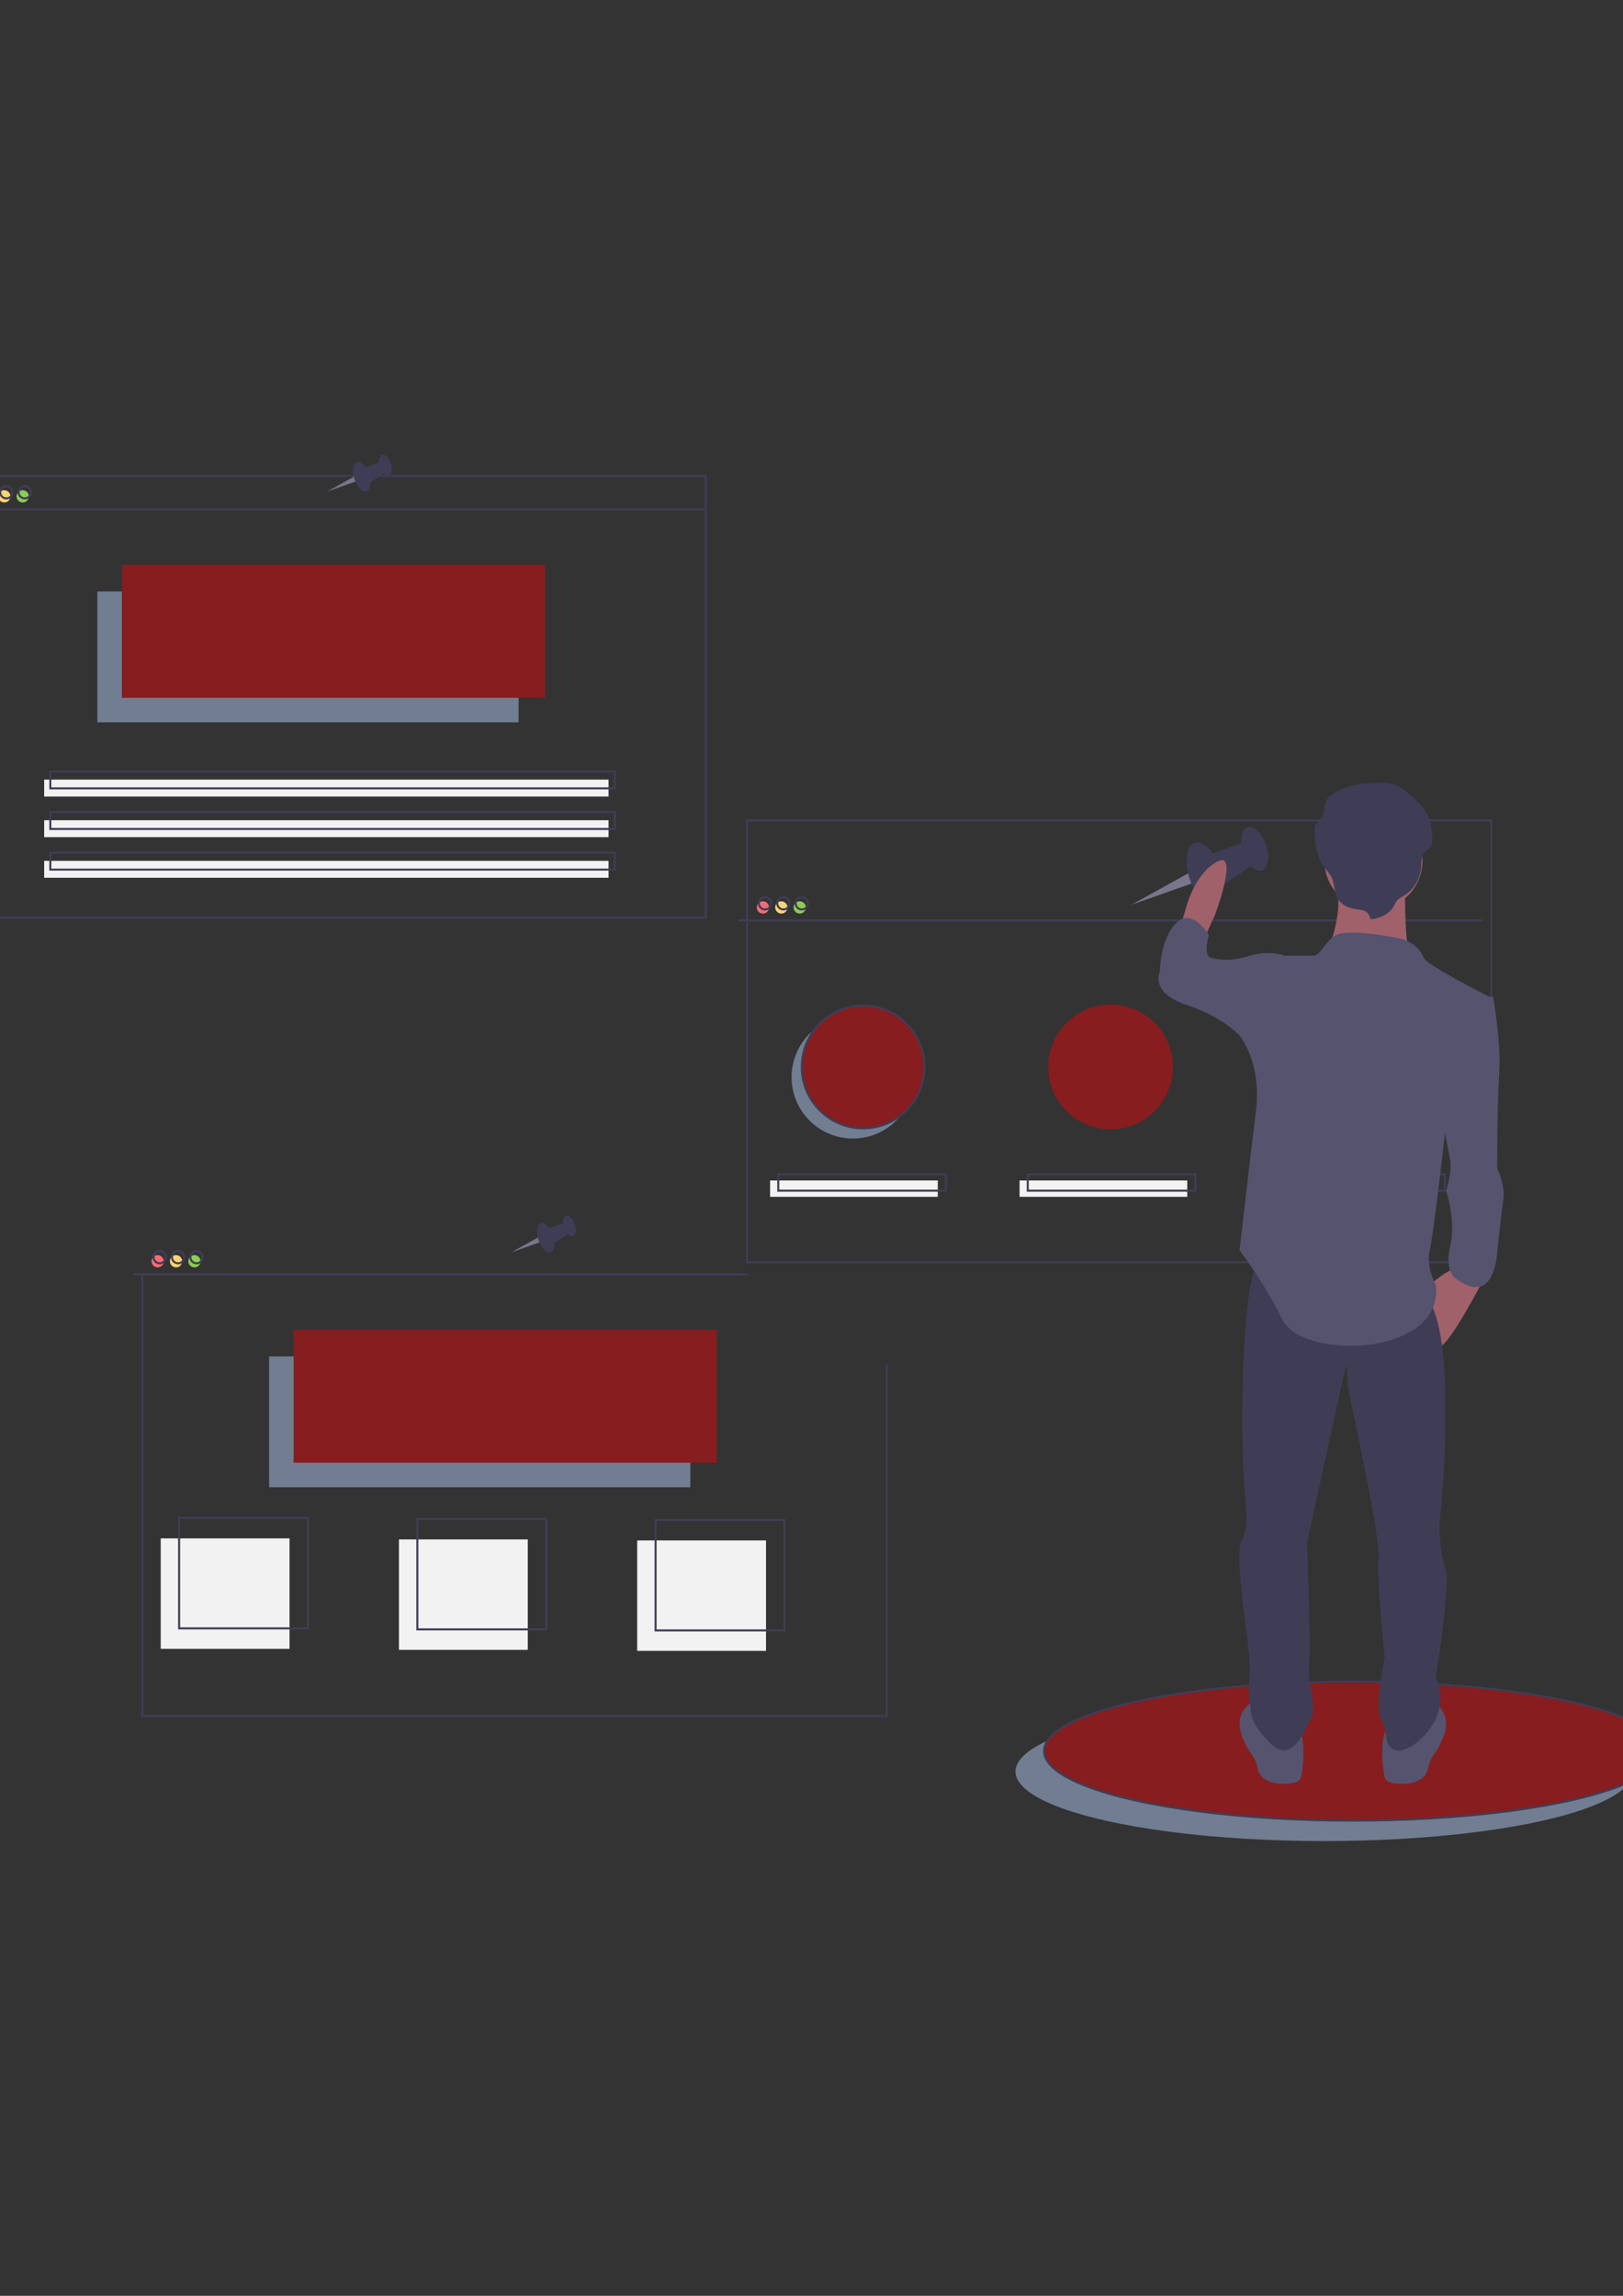 <?xml version="1.0" encoding="UTF-8"?>
<!DOCTYPE svg PUBLIC "-//W3C//DTD SVG 1.1//EN" "http://www.w3.org/Graphics/SVG/1.1/DTD/svg11.dtd">
<!-- Creator: CorelDRAW 2020 (64-Bit) -->
<svg xmlns="http://www.w3.org/2000/svg" xml:space="preserve" width="210mm" height="297mm" version="1.1" style="shape-rendering:geometricPrecision; text-rendering:geometricPrecision; image-rendering:optimizeQuality; fill-rule:evenodd; clip-rule:evenodd"
viewBox="0 0 21000 29700"
 xmlns:xlink="http://www.w3.org/1999/xlink"
 xmlns:xodm="http://www.corel.com/coreldraw/odm/2003">
 <rect x="0" y="0" width="21000" height="29700" fill="#333333" stroke="none"/>
 <defs>
  <style type="text/css">
   <![CDATA[
    .str0 {stroke:#3F3D56;stroke-width:26.46;stroke-miterlimit:22.926}
    .str1 {stroke:#871D1E;stroke-width:26.46;stroke-miterlimit:22.926}
    .fil0 {fill:none;fill-rule:nonzero}
    .fil9 {fill:#3F3D56;fill-rule:nonzero}
    .fil3 {fill:#4285F4;fill-rule:nonzero}
    .fil11 {fill:#55536E;fill-rule:nonzero}
    .fil1 {fill:#717D91;fill-rule:nonzero}
    .fil8 {fill:#79758C;fill-rule:nonzero}
    .fil2 {fill:#871D1E;fill-rule:nonzero}
    .fil6 {fill:#8BCC55;fill-rule:nonzero}
    .fil10 {fill:#A0616A;fill-rule:nonzero}
    .fil7 {fill:#F2F2F2;fill-rule:nonzero}
    .fil4 {fill:#F86B75;fill-rule:nonzero}
    .fil5 {fill:#FAD375;fill-rule:nonzero}
   ]]>
  </style>
 </defs>
 <g id="Capa_x0020_1">
  <polyline class="fil0 str0" points="11472.34,17649.83 11472.34,22200.66 1841.51,22200.66 1841.51,16485.66 9673.17,16485.66 "/>
  <rect class="fil0 str0" x="9664.11" y="10614.51" width="9630.83" height="5715"/>
  <rect class="fil0 str0" x="-500.06" y="6156.38" width="9630.83" height="5715"/>
  <ellipse class="fil1" cx="17134.43" cy="22917.74" rx="3995.21" ry="899.58"/>
  <ellipse class="fil2 str0" cx="17504.84" cy="22653.15" rx="3995.21" ry="899.58"/>
  <circle class="fil1" cx="11035.78" cy="13935.13" r="793.75"/>
  <circle class="fil3" cx="17438.7" cy="13935.13" r="793.75"/>
  <circle class="fil4" cx="-182.55" cy="6420.97" r="79.37"/>
  <circle class="fil5" cx="55.57" cy="6420.97" r="79.37"/>
  <circle class="fil6" cx="293.7" cy="6420.97" r="79.37"/>
  <rect class="fil1" x="1259.43" y="7651.27" width="5450.42" height="1693.33"/>
  <line class="fil0 str0" x1="-500.05" y1="6589.19" x2="9130.78" y2= "6589.19" />
  <circle class="fil0 str0" cx="-156.09" cy="6368.05" r="79.37"/>
  <circle class="fil0 str0" cx="82.03" cy="6368.05" r="79.37"/>
  <circle class="fil0 str0" cx="320.16" cy="6368.05" r="79.37"/>
  <rect class="fil2 str1" x="1590.15" y="7320.56" width="5450.42" height="1693.33"/>
  <rect class="fil7" x="571.51" y="10085.44" width="7302.5" height="218.97"/>
  <rect class="fil7" x="571.51" y="10610.95" width="7302.5" height="218.97"/>
  <rect class="fil7" x="571.51" y="11136.48" width="7302.5" height="218.97"/>
  <rect class="fil0 str0" x="650.89" y="9979.6" width="7302.5" height="218.97"/>
  <rect class="fil0 str0" x="650.89" y="10505.12" width="7302.5" height="218.97"/>
  <rect class="fil0 str0" x="650.89" y="11030.65" width="7302.5" height="218.97"/>
  <circle class="fil4" cx="2039.95" cy="16316.38" r="79.37"/>
  <circle class="fil5" cx="2278.07" cy="16316.38" r="79.37"/>
  <circle class="fil6" cx="2516.2" cy="16316.38" r="79.37"/>
  <rect class="fil1" x="3481.93" y="17546.69" width="5450.42" height="1693.33"/>
  <line class="fil0 str0" x1="1722.45" y1="16484.61" x2="9567.34" y2= "16484.61" />
  <circle class="fil0 str0" cx="2066.41" cy="16263.47" r="79.37"/>
  <circle class="fil0 str0" cx="2304.53" cy="16263.47" r="79.37"/>
  <circle class="fil0 str0" cx="2542.66" cy="16263.47" r="79.37"/>
  <rect class="fil2 str1" x="3812.65" y="17215.97" width="5450.42" height="1693.33"/>
  <circle class="fil4" cx="9871.61" cy="11739.09" r="79.37"/>
  <circle class="fil5" cx="10109.74" cy="11739.09" r="79.37"/>
  <circle class="fil6" cx="10347.86" cy="11739.09" r="79.37"/>
  <line class="fil0 str0" x1="9554.11" y1="11907.32" x2="19184.95" y2= "11907.32" />
  <circle class="fil0 str0" cx="9898.07" cy="11686.17" r="79.37"/>
  <circle class="fil0 str0" cx="10136.2" cy="11686.17" r="79.37"/>
  <circle class="fil0 str0" cx="10374.32" cy="11686.17" r="79.37"/>
  <circle class="fil2 str0" cx="11168.07" cy="13802.84" r="793.75"/>
  <circle class="fil2 str1" cx="14369.53" cy="13802.84" r="793.75"/>
  <circle class="fil0 str0" cx="17570.99" cy="13802.84" r="793.75"/>
  <rect class="fil7" x="9964.22" y="15271.27" width="2169.58" height="211.67"/>
  <rect class="fil7" x="13192.14" y="15271.27" width="2169.58" height="211.67"/>
  <rect class="fil7" x="16420.05" y="15271.27" width="2169.58" height="211.67"/>
  <rect class="fil0 str0" x="10070.05" y="15191.91" width="2169.58" height="211.67"/>
  <rect class="fil0 str0" x="13297.97" y="15191.91" width="2169.58" height="211.67"/>
  <rect class="fil0 str0" x="16525.89" y="15191.91" width="2169.58" height="211.67"/>
  <rect class="fil7" x="2079.63" y="19901.49" width="1666.88" height="1428.75"/>
  <rect class="fil7" x="5162.03" y="19914.72" width="1666.88" height="1428.75"/>
  <rect class="fil7" x="8244.42" y="19927.94" width="1666.88" height="1428.75"/>
  <rect class="fil0 str0" x="2317.76" y="19636.9" width="1666.88" height="1428.75"/>
  <rect class="fil0 str0" x="5400.15" y="19650.14" width="1666.88" height="1428.75"/>
  <rect class="fil0 str0" x="8482.55" y="19663.36" width="1666.88" height="1428.75"/>
  <polygon class="fil8" points="15382.52,11293.2 14640.09,11704.55 15431.83,11425.25 "/>
  <ellipse class="fil9" transform="matrix(0.951 -0.309 0.309 0.951 15588.2 11301)" rx="207.13" ry="417.31"/>
  <ellipse class="fil9" transform="matrix(0.951 -0.309 0.309 0.951 16233.9 10982.8)" rx="156.27" ry="294.65"/>
  <polygon class="fil9" points="15635.96,11060.07 16128.4,10882.27 16233.07,11172.2 15756.45,11494.15 "/>
  <path class="fil10" d="M15588.86 12126.02l132.29 -291.04c0,0 317.5,-846.67 26.46,-687.92 -291.04,158.75 -396.88,582.08 -396.88,582.08l-79.38 264.58 317.51 132.3z"/>
  <path class="fil10" d="M19213.65 16518.1c0,0 -449.79,873.13 -582.08,899.58 -132.29,26.45 -132.29,-793.75 -132.29,-793.75 0,0 264.58,-238.13 370.42,-211.67 105.84,26.46 343.95,105.84 343.95,105.84z"/>
  <path class="fil11" d="M18552.19 22021.43c0,0 238.13,132.29 132.29,423.33 -105.84,291.04 -158.75,211.67 -211.67,449.79 -52.92,238.12 -529.17,211.67 -555.63,105.83 -26.46,-105.84 -79.38,-529.17 52.92,-687.92 132.3,-158.75 582.09,-291.03 582.09,-291.03z"/>
  <path class="fil11" d="M16197.4 22021.43c0,0 -238.13,132.29 -132.29,423.33 105.84,291.04 158.75,211.67 211.67,449.79 52.92,238.12 529.17,211.67 555.63,105.83 26.46,-105.84 79.38,-529.17 -52.92,-687.92 -132.3,-158.75 -582.09,-291.03 -582.09,-291.03z"/>
  <path class="fil9" d="M18419.9 16729.77c0,0 211.67,132.29 264.58,952.5 52.91,820.21 -26.46,1746.25 -52.92,1957.92 -26.46,211.67 26.46,529.17 79.38,687.92 52.92,158.75 -132.29,1375.83 -132.29,1375.83 39.01,82.6 59.29,173.12 59.29,264.56 0,91.44 -20.28,181.96 -59.27,264.62 -132.29,291.04 -529.17,582.08 -635,291.04 -5.52,-101.56 -32.69,-200.94 -79.4,-291.11 -79.38,-158.75 52.92,-793.75 52.92,-793.75 0,0 -105.83,-1005.42 -79.38,-1270 26.45,-264.58 -317.5,-1825.63 -370.42,-2090.21 -52.92,-264.58 -26.46,-476.25 -52.92,-396.88 -26.46,79.37 -502.71,2275.42 -502.71,2275.42 0,0 52.92,1402.29 26.46,1587.5 -26.46,185.21 105.83,555.63 26.46,687.92 -79.37,132.29 -238.13,608.54 -529.17,317.5 -291.04,-291.04 -238.13,-396.88 -264.58,-529.17 -26.45,-132.29 0,-291.04 0,-502.71 0,-211.67 -211.67,-1402.29 -105.83,-1587.5 105.84,-185.21 52.92,-423.33 26.46,-846.67 -26.46,-423.34 -52.92,-2460.63 211.67,-2831.04 264.59,-370.41 2116.67,476.31 2116.67,476.31z"/>
  <circle class="fil10" cx="17771.67" cy="11133.83" r="635"/>
  <path class="fil10" d="M18181.78 11385.18c0,0 -26.46,952.5 105.83,1111.25 132.29,158.75 -1137.71,-132.29 -1137.71,-132.29 0,0 291.04,-608.54 105.83,-1005.42 -185.21,-396.88 926.05,26.46 926.05,26.46z"/>
  <path class="fil11" d="M18419.9 12390.6c0,0 -52.92,-211.67 -370.42,-264.58 -317.5,-52.91 -692.97,-105.83 -809.5,0 -116.53,105.83 -169.45,238.13 -248.83,238.13l-370.41 -0.01 -582.08 1031.88c0,0 291.04,343.96 211.67,978.96 -79.37,635 -211.67,1799.17 -211.67,1799.17 210.95,281.71 398.56,584.44 555.61,899.25 264.58,529.17 2090.21,476.25 1984.38,-449.79 0,0 -132.29,-238.13 -79.38,-449.79 52.91,-211.66 211.67,-1640.42 211.67,-1640.42l608.54 -1613.96c0,0 -846.66,-423.01 -899.58,-528.84z"/>
  <path class="fil11" d="M19134.28 12893.31l185.21 0c0,0 105.83,608.54 79.38,978.96 -26.45,370.42 -26.46,1243.54 -26.46,1243.54 0,0 105.83,211.67 79.38,396.88 -26.45,185.21 -79.38,687.92 -79.38,687.92 0,0 -26.46,714.38 -529.17,343.96 0,0 -158.75,-79.38 -79.38,-423.33 79.37,-343.95 -52.92,-714.38 -52.92,-714.38 0,0 79.38,-238.13 52.92,-396.88 -26.46,-158.75 -132.29,-661.46 -132.29,-661.46l502.71 -1455.21z"/>
  <path class="fil11" d="M16753.03 12443.52l-132.29 -79.38c0,0 -185.21,-79.38 -449.79,0 -264.58,79.38 -396.88,52.92 -502.71,26.46 -105.83,-26.46 -26.46,-291.04 -26.46,-291.04 0,0 -211.67,-370.42 -423.33,-158.75 -211.66,211.67 -211.67,635 -211.67,635 0,0 -132.29,264.58 343.96,423.33 476.25,158.75 687.92,396.88 687.92,396.88l529.16 0 185.21 -952.5z"/>
  <path class="fil9" d="M17728.64 11891.8c-1.65,-48.2 -31.44,-90.99 -76.07,-109.27 -29.16,-9.92 -59.69,-15.98 -90.44,-17.84 -90.1,-11.62 -182.78,-44.66 -235.26,-113.49 -69.88,-91.65 -50.78,-219.85 -106.79,-319.34 -25.87,-38.99 -54.67,-76.72 -85.37,-112.14 -97.74,-130.8 -114.97,-297.8 -123.86,-456.67 -1.17,-8.78 -1.79,-17.66 -1.79,-26.47 0,-23.55 4.26,-46.99 12.54,-69.04 16.77,-27.29 37.15,-52.45 60.39,-74.49 38.59,-44.84 59.89,-102.18 59.89,-161.39 0,-1.24 -0.03,-2.51 -0.03,-3.72 -2.86,-123.04 173.2,-205.73 297.89,-248.22 124.69,-42.49 259.91,-49.26 392.75,-51.06 76.37,-1.03 155.19,-0.13 225.38,27.76 40.25,17.5 78.44,40.24 113.02,67.28 147.11,107.68 285.28,240.07 334.65,407.62 17.82,70.74 26.97,143.48 26.97,216.43 0,5.81 -0.11,11.94 -0.21,17.65 0.49,4.86 0.73,9.78 0.73,14.64 0,19.68 -3.82,39.2 -11.18,57.44 -17.65,35.5 -59.27,54.72 -86.18,84.83 -50.25,56.23 -41.31,137.58 -47.67,210.34 -16.47,152.09 -104.41,287.44 -236.64,364.38 -27.06,13.24 -52.08,30.56 -74,51.19 -16.55,21.89 -30.31,45.88 -40.82,71.23 -52.93,101.53 -186.27,168.75 -307.9,172.35z"/>
  <polygon class="fil8" points="4582.54,6165.02 4230.12,6360.25 4605.96,6227.7 "/>
  <ellipse class="fil9" transform="matrix(0.951 -0.309 0.309 0.951 4680.18 6168.73)" rx="98.32" ry="198.09"/>
  <ellipse class="fil9" transform="matrix(0.951 -0.309 0.309 0.951 4986.68 6017.69)" rx="74.18" ry="139.86"/>
  <polygon class="fil9" points="4702.85,6054.34 4936.61,5969.97 4986.29,6107.58 4760.05,6260.4 "/>
  <polygon class="fil8" points="6963.79,16007.52 6611.37,16202.75 6987.21,16070.2 "/>
  <ellipse class="fil9" transform="matrix(0.951 -0.309 0.309 0.951 7061.43 16011.2)" rx="98.32" ry="198.09"/>
  <ellipse class="fil9" transform="matrix(0.951 -0.309 0.309 0.951 7367.93 15860.2)" rx="74.18" ry="139.86"/>
  <polygon class="fil9" points="7084.1,15896.84 7317.86,15812.47 7367.54,15950.08 7141.3,16102.9 "/>
 </g>
</svg>
